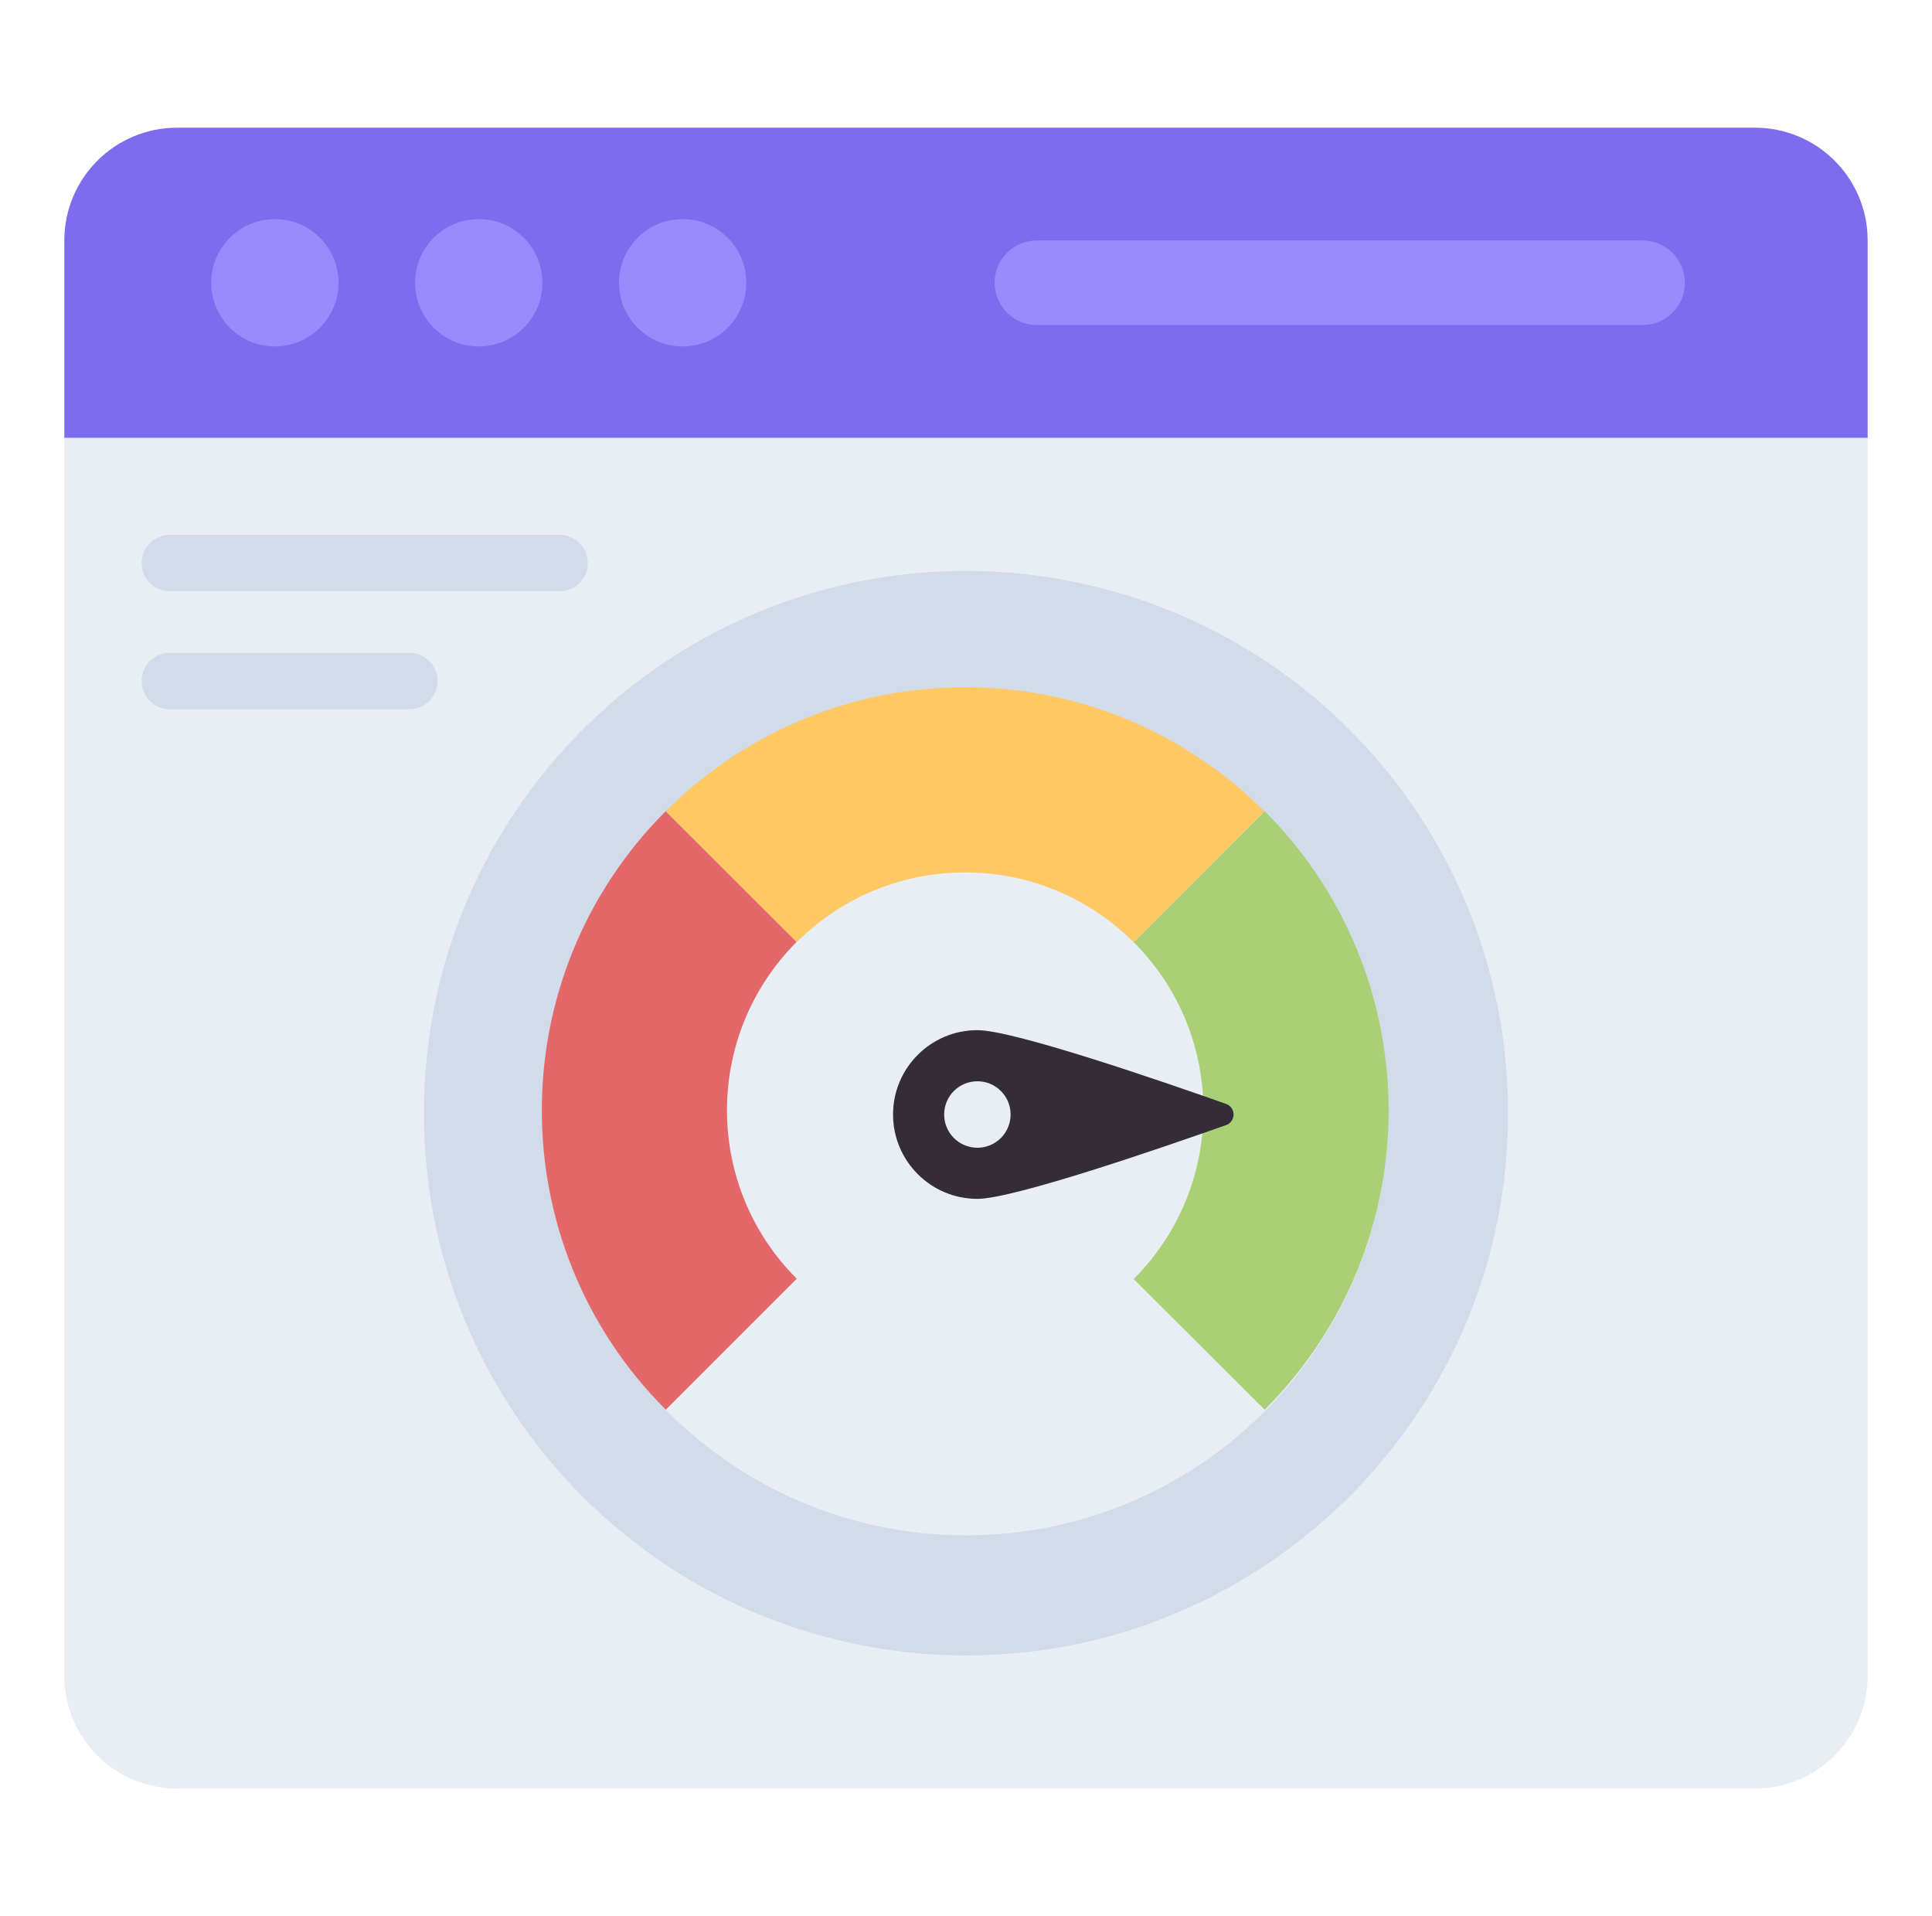 <svg width="121" height="120" viewBox="0 0 121 120" fill="none" xmlns="http://www.w3.org/2000/svg">
<path d="M116.97 27.417V104.944C116.97 108.843 113.81 112.003 109.912 112.003H11.088C7.19 112.003 4.029 108.843 4.029 104.944V27.417H116.97Z" fill="#E9EDF4"/>
<path d="M116.97 27.417V15.056C116.97 11.157 113.81 7.997 109.912 7.997H11.088C7.19 7.997 4.029 11.157 4.029 15.056V27.417H116.97Z" fill="#7D6CED"/>
<path d="M17.217 21.694C19.419 21.694 21.203 19.909 21.203 17.707C21.203 15.505 19.419 13.721 17.217 13.721C15.015 13.721 13.23 15.505 13.23 17.707C13.23 19.909 15.015 21.694 17.217 21.694Z" fill="#9A8AFD"/>
<path d="M29.985 21.694C32.186 21.694 33.971 19.909 33.971 17.707C33.971 15.505 32.186 13.721 29.985 13.721C27.783 13.721 25.998 15.505 25.998 17.707C25.998 19.909 27.783 21.694 29.985 21.694Z" fill="#9A8AFD"/>
<path d="M42.754 21.694C44.956 21.694 46.74 19.909 46.74 17.707C46.74 15.505 44.956 13.721 42.754 13.721C40.552 13.721 38.768 15.505 38.768 17.707C38.768 19.909 40.552 21.694 42.754 21.694Z" fill="#9A8AFD"/>
<path d="M102.879 20.355H64.938C63.476 20.355 62.291 19.169 62.291 17.708C62.291 16.246 63.476 15.06 64.938 15.06H102.879C104.342 15.06 105.526 16.246 105.526 17.708C105.526 19.169 104.342 20.355 102.879 20.355Z" fill="#9A8AFD"/>
<path d="M66.475 36.292C64.527 35.927 62.526 35.753 60.491 35.753C58.978 35.753 57.482 35.857 56.02 36.049C53.985 36.31 52.002 36.762 50.106 37.371C40.66 40.398 33.023 47.46 29.196 56.524C27.491 60.577 26.552 65.03 26.552 69.71C26.552 86.427 38.607 100.309 54.507 103.127C56.455 103.493 58.456 103.667 60.491 103.667C68.65 103.667 76.113 100.796 81.958 96.013C83.523 94.743 84.985 93.333 86.289 91.785C88.568 89.141 90.43 86.149 91.804 82.896C93.509 78.843 94.448 74.389 94.448 69.71C94.448 52.975 82.393 39.093 66.475 36.292Z" fill="#D2DBEA"/>
<path d="M34.069 69.704C34.069 55.101 45.895 43.275 60.498 43.275C75.103 43.275 86.928 55.101 86.928 69.704C86.928 84.308 75.103 96.146 60.498 96.146C45.895 96.146 34.069 84.308 34.069 69.704Z" fill="#E9EDF4"/>
<path d="M79.206 50.795L71.003 58.998C76.829 64.824 76.829 74.26 71.003 80.096L79.206 88.279C89.556 77.929 89.556 61.155 79.206 50.795Z" fill="#A9D075"/>
<path d="M41.696 88.279L49.899 80.076C44.073 74.25 44.073 64.814 49.899 58.978L41.696 50.795C31.346 61.145 31.346 77.919 41.696 88.279Z" fill="#E4686A"/>
<path d="M41.696 50.799L49.899 59.002C55.725 53.175 65.161 53.175 70.998 59.002L79.18 50.799C68.83 40.449 52.057 40.449 41.696 50.799Z" fill="#FFC863"/>
<path d="M59.132 69.792C59.132 68.642 60.063 67.711 61.213 67.711C62.363 67.711 63.294 68.642 63.294 69.792C63.294 70.942 62.363 71.874 61.213 71.874C60.063 71.874 59.132 70.942 59.132 69.792ZM55.931 69.792C55.931 72.708 58.297 75.075 61.213 75.075C63.483 75.075 72.777 71.875 76.786 70.456C77.413 70.234 77.413 69.35 76.786 69.128C72.777 67.71 63.483 64.51 61.213 64.51C58.297 64.51 55.931 66.876 55.931 69.792Z" fill="#342C37"/>
<path d="M35.048 37.026H10.636C9.661 37.026 8.871 36.235 8.871 35.261C8.871 34.286 9.661 33.496 10.636 33.496H35.048C36.022 33.496 36.813 34.286 36.813 35.261C36.813 36.235 36.022 37.026 35.048 37.026Z" fill="#D2DBEA"/>
<path d="M25.636 44.413H10.636C9.661 44.413 8.871 43.623 8.871 42.648C8.871 41.674 9.661 40.884 10.636 40.884H25.636C26.61 40.884 27.401 41.674 27.401 42.648C27.401 43.623 26.61 44.413 25.636 44.413Z" fill="#D2DBEA"/>
</svg>
